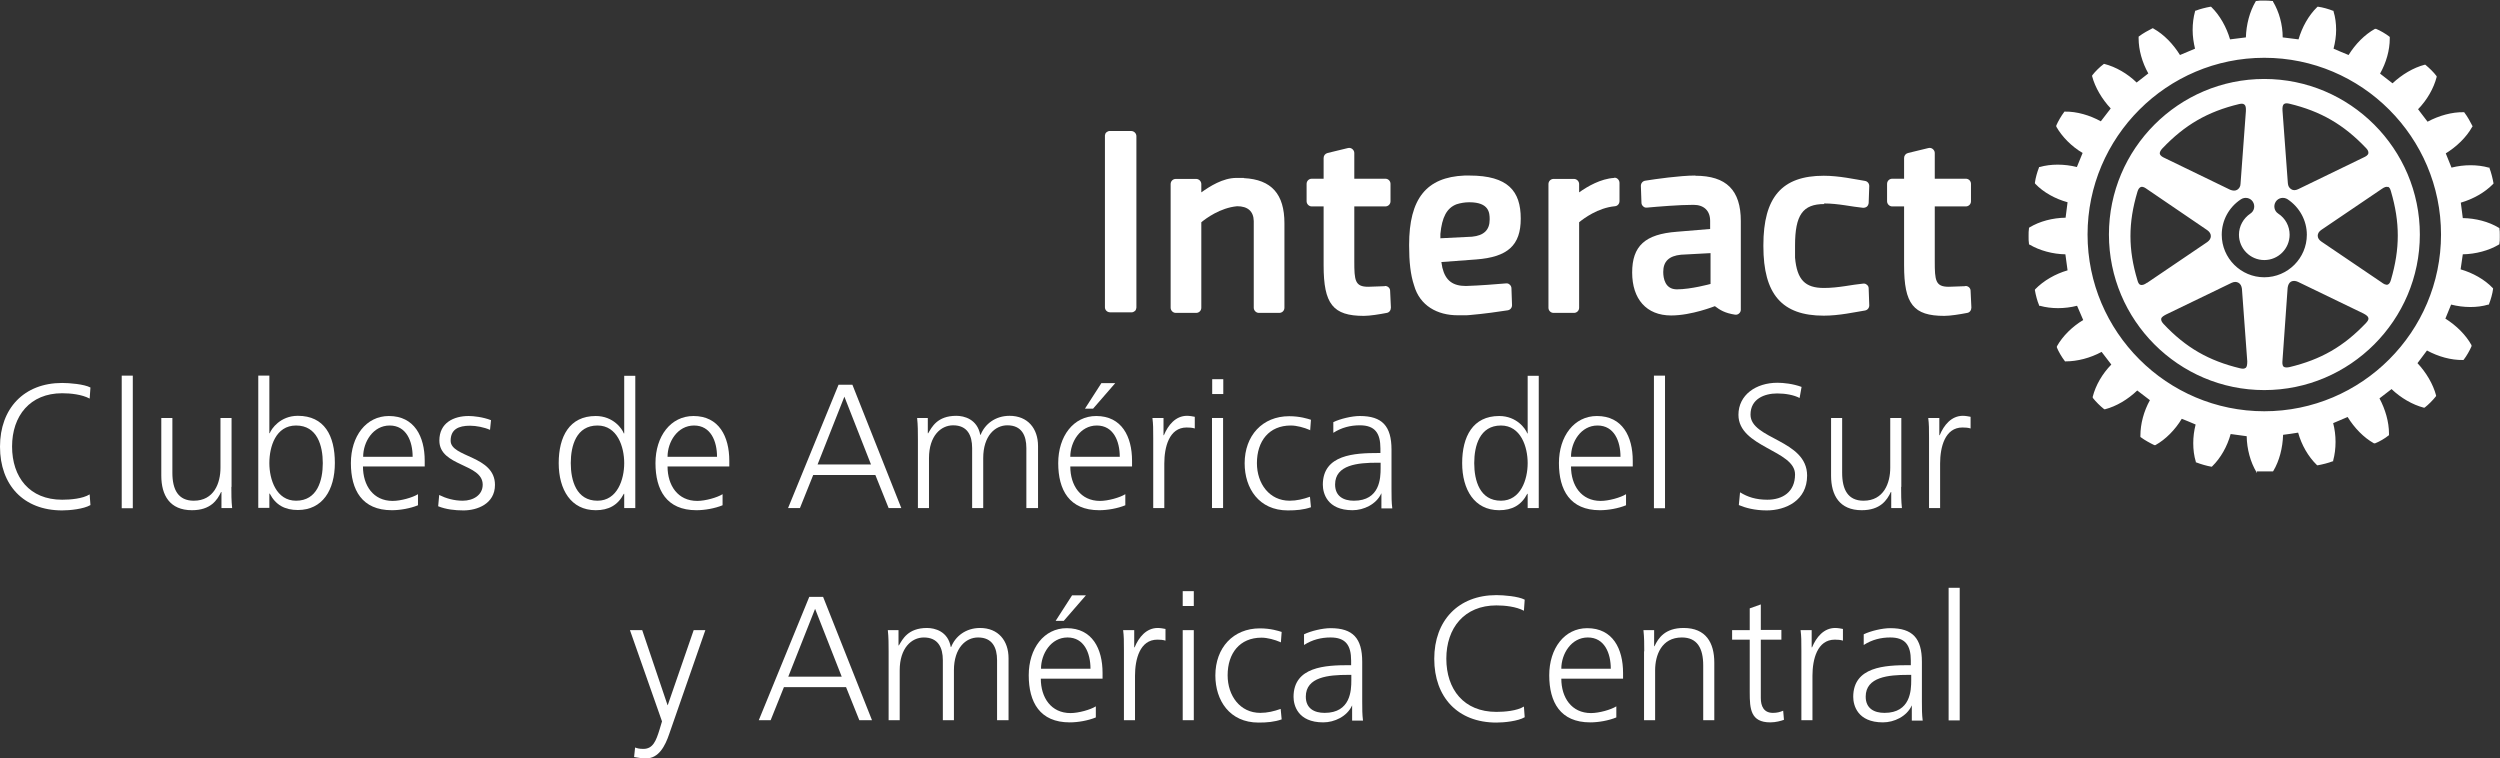 <svg xmlns="http://www.w3.org/2000/svg" id="Camada_1" data-name="Camada 1" width="126.32" height="38.32" viewBox="0 0 126.32 38.32"><rect x="0" y="0" width="126.32" height="38.32" fill="#333333" stroke="none"/><defs><style>      .cls-1 {        fill: #fff;      }    </style></defs><g><path class="cls-1" d="M4.53,20.14c-.39-.21-.96-.27-1.39-.27-1.62,0-2.53,1.14-2.53,2.69s.88,2.69,2.53,2.69c.41,0,1.04-.05,1.39-.27l.04.54c-.34.2-1.04.27-1.43.27-1.96,0-3.14-1.29-3.14-3.22s1.21-3.22,3.14-3.22c.37,0,1.11.06,1.43.23l-.04.57Z"></path><path class="cls-1" d="M6.15,18.98h.56v6.7h-.56v-6.7Z"></path><path class="cls-1" d="M11.69,24.6c0,.35,0,.71.04,1.07h-.54v-.81h-.02c-.19.41-.53.92-1.47.92-1.12,0-1.55-.75-1.55-1.75v-2.91h.56v2.77c0,.86.3,1.41,1.08,1.41,1.03,0,1.35-.9,1.35-1.66v-2.52h.56v3.48Z"></path><path class="cls-1" d="M13.05,18.98h.56v2.91h.02c.08-.22.53-.88,1.42-.88,1.34,0,1.87,1,1.87,2.38s-.63,2.38-1.87,2.38c-.65,0-1.12-.25-1.42-.83h-.02v.72h-.56v-6.7ZM14.96,21.5c-1.03,0-1.35,1.07-1.35,1.9s.35,1.9,1.35,1.9c1.07,0,1.35-1.02,1.35-1.9s-.28-1.9-1.35-1.9Z"></path><path class="cls-1" d="M21.12,25.53c-.39.16-.9.25-1.32.25-1.51,0-2.07-1.02-2.07-2.38s.77-2.38,1.92-2.38c1.29,0,1.81,1.04,1.81,2.26v.29h-3.12c0,.96.52,1.74,1.5,1.74.41,0,1.01-.17,1.28-.34v.57ZM20.85,23.08c0-.79-.32-1.58-1.16-1.58s-1.34.83-1.34,1.58h2.5Z"></path><path class="cls-1" d="M22.19,25.01c.34.17.75.29,1.19.29.54,0,1.01-.29,1.01-.81,0-1.08-2.19-.91-2.19-2.23,0-.9.73-1.24,1.48-1.24.24,0,.72.05,1.13.21l-.05.49c-.29-.13-.7-.21-1.01-.21-.58,0-.98.18-.98.76,0,.85,2.24.74,2.24,2.23,0,.96-.9,1.29-1.59,1.29-.44,0-.88-.05-1.28-.21l.05-.55Z"></path><path class="cls-1" d="M32.1,25.67h-.56v-.72h-.02c-.3.58-.77.83-1.42.83-1.25,0-1.87-1.04-1.87-2.38s.54-2.38,1.87-2.38c.89,0,1.34.65,1.42.88h.02v-2.91h.56v6.7ZM30.19,25.3c1,0,1.35-1.07,1.35-1.9s-.35-1.9-1.35-1.9c-1.07,0-1.35,1.02-1.35,1.9s.28,1.9,1.35,1.9Z"></path><path class="cls-1" d="M36.51,25.53c-.39.16-.9.25-1.32.25-1.51,0-2.07-1.02-2.07-2.38s.77-2.38,1.92-2.38c1.29,0,1.81,1.04,1.81,2.26v.29h-3.12c0,.96.52,1.74,1.5,1.74.41,0,1.01-.17,1.28-.34v.57ZM36.23,23.08c0-.79-.32-1.58-1.16-1.58s-1.34.83-1.34,1.58h2.5Z"></path><path class="cls-1" d="M42.37,19.44h.7l2.47,6.23h-.64l-.67-1.67h-3.14l-.67,1.67h-.6l2.55-6.23ZM42.67,20.03l-1.36,3.44h2.7l-1.35-3.44Z"></path><path class="cls-1" d="M51.86,25.67v-3.03c0-.64-.24-1.15-.96-1.15-.62,0-1.22.53-1.22,1.66v2.52h-.56v-3.03c0-.64-.24-1.15-.96-1.15-.62,0-1.22.53-1.22,1.66v2.52h-.56v-3.48c0-.35,0-.71-.04-1.07h.54v.77h.02c.18-.3.45-.88,1.42-.88.4,0,1.06.17,1.21.96h.02c.21-.54.74-.96,1.46-.96.92,0,1.44.64,1.44,1.53v3.13h-.56Z"></path><path class="cls-1" d="M56.86,25.53c-.39.16-.9.25-1.32.25-1.51,0-2.07-1.02-2.07-2.38s.77-2.38,1.92-2.38c1.29,0,1.81,1.04,1.81,2.26v.29h-3.12c0,.96.52,1.74,1.5,1.74.41,0,1.01-.17,1.28-.34v.57ZM56.58,23.08c0-.79-.32-1.58-1.16-1.58s-1.34.83-1.34,1.58h2.5ZM55.64,19.36h.71l-1.12,1.29h-.41l.83-1.29Z"></path><path class="cls-1" d="M58.27,22.14c0-.5,0-.69-.04-1.02h.56v.87h.02c.21-.51.59-.98,1.17-.98.13,0,.3.03.39.05v.59c-.12-.04-.27-.05-.41-.05-.89,0-1.13,1-1.13,1.82v2.25h-.56v-3.53Z"></path><path class="cls-1" d="M61.81,19.91h-.56v-.75h.56v.75ZM61.24,21.12h.56v4.55h-.56v-4.55Z"></path><path class="cls-1" d="M66.19,21.73c-.3-.13-.67-.23-.97-.23-1.1,0-1.71.79-1.71,1.9,0,1.04.63,1.9,1.65,1.9.36,0,.69-.08,1.03-.2l.05.53c-.38.13-.74.16-1.17.16-1.46,0-2.18-1.12-2.18-2.38,0-1.4.9-2.38,2.25-2.38.55,0,.94.13,1.1.18l-.04.54Z"></path><path class="cls-1" d="M69.81,24.94h-.02c-.25.54-.88.84-1.45.84-1.29,0-1.5-.87-1.5-1.29,0-1.53,1.62-1.6,2.8-1.6h.11v-.23c0-.78-.28-1.17-1.04-1.17-.47,0-.92.11-1.34.38v-.54c.35-.17.94-.31,1.34-.31,1.13,0,1.6.51,1.6,1.7v2.01c0,.37,0,.64.04.96h-.55v-.73ZM69.75,23.38h-.16c-.97,0-2.13.1-2.13,1.1,0,.6.43.82.95.82,1.32,0,1.35-1.15,1.35-1.64v-.28Z"></path><path class="cls-1" d="M77.75,25.67h-.56v-.72h-.02c-.3.58-.77.83-1.42.83-1.25,0-1.87-1.04-1.87-2.38s.54-2.38,1.87-2.38c.89,0,1.34.65,1.42.88h.02v-2.91h.56v6.7ZM75.84,25.3c1,0,1.35-1.07,1.35-1.9s-.35-1.9-1.35-1.9c-1.07,0-1.35,1.02-1.35,1.9s.28,1.9,1.35,1.9Z"></path><path class="cls-1" d="M82.16,25.53c-.39.16-.9.25-1.32.25-1.51,0-2.07-1.02-2.07-2.38s.77-2.38,1.92-2.38c1.29,0,1.81,1.04,1.81,2.26v.29h-3.12c0,.96.52,1.74,1.5,1.74.41,0,1.01-.17,1.28-.34v.57ZM81.88,23.08c0-.79-.32-1.58-1.16-1.58s-1.34.83-1.34,1.58h2.5Z"></path><path class="cls-1" d="M83.57,18.98h.56v6.7h-.56v-6.7Z"></path><path class="cls-1" d="M87.93,24.88c.37.23.79.37,1.37.37.77,0,1.4-.39,1.4-1.28,0-1.22-2.86-1.37-2.86-3.01,0-1,.88-1.62,1.97-1.62.3,0,.79.05,1.22.21l-.1.56c-.28-.15-.71-.23-1.13-.23-.64,0-1.35.27-1.35,1.07,0,1.25,2.86,1.26,2.86,3.08,0,1.26-1.08,1.76-2.04,1.76-.61,0-1.08-.13-1.41-.27l.06-.63Z"></path><path class="cls-1" d="M96.06,24.6c0,.35,0,.71.04,1.07h-.54v-.81h-.02c-.19.41-.53.92-1.47.92-1.12,0-1.55-.75-1.55-1.75v-2.91h.56v2.77c0,.86.3,1.41,1.08,1.41,1.03,0,1.35-.9,1.35-1.66v-2.52h.56v3.48Z"></path><path class="cls-1" d="M97.47,22.14c0-.5,0-.69-.04-1.02h.56v.87h.02c.21-.51.59-.98,1.17-.98.13,0,.29.03.39.05v.59c-.12-.04-.27-.05-.41-.05-.89,0-1.13,1-1.13,1.82v2.25h-.56v-3.53Z"></path><path class="cls-1" d="M33.74,35.63h0l1.31-3.79h.59l-1.82,5.23c-.21.63-.54,1.25-1.17,1.25-.2,0-.42-.03-.61-.07l.05-.48c.11.04.21.07.42.07.48,0,.64-.4.82-.99l.12-.4-1.62-4.61h.62l1.28,3.79Z"></path><path class="cls-1" d="M40.89,30.16h.7l2.47,6.23h-.64l-.67-1.67h-3.14l-.67,1.67h-.6l2.55-6.23ZM41.19,30.75l-1.36,3.44h2.7l-1.35-3.44Z"></path><path class="cls-1" d="M50.38,36.39v-3.03c0-.64-.24-1.15-.96-1.15-.62,0-1.22.53-1.22,1.66v2.52h-.56v-3.03c0-.64-.24-1.15-.96-1.15-.62,0-1.22.53-1.22,1.66v2.52h-.56v-3.48c0-.35,0-.71-.04-1.07h.54v.77h.02c.18-.3.45-.88,1.42-.88.4,0,1.06.17,1.2.96h.02c.21-.54.74-.96,1.46-.96.92,0,1.44.64,1.44,1.53v3.13h-.56Z"></path><path class="cls-1" d="M55.37,36.25c-.39.16-.9.25-1.32.25-1.51,0-2.07-1.02-2.07-2.38s.77-2.38,1.92-2.38c1.29,0,1.81,1.04,1.81,2.26v.29h-3.12c0,.96.52,1.74,1.5,1.74.41,0,1.01-.17,1.28-.34v.57ZM55.1,33.79c0-.79-.32-1.58-1.16-1.58s-1.34.83-1.34,1.58h2.5ZM54.16,30.08h.71l-1.12,1.29h-.41l.83-1.29Z"></path><path class="cls-1" d="M56.79,32.86c0-.5,0-.69-.04-1.02h.56v.87h.02c.21-.51.59-.98,1.17-.98.13,0,.29.03.39.05v.59c-.12-.04-.27-.05-.41-.05-.89,0-1.13,1-1.13,1.82v2.25h-.56v-3.53Z"></path><path class="cls-1" d="M60.32,30.62h-.56v-.75h.56v.75ZM59.76,31.84h.56v4.55h-.56v-4.55Z"></path><path class="cls-1" d="M64.71,32.45c-.3-.13-.67-.23-.97-.23-1.1,0-1.71.79-1.71,1.9,0,1.04.63,1.9,1.65,1.9.36,0,.69-.08,1.03-.2l.05.53c-.38.13-.74.16-1.17.16-1.46,0-2.18-1.12-2.18-2.38,0-1.4.9-2.38,2.25-2.38.55,0,.94.13,1.1.18l-.04.54Z"></path><path class="cls-1" d="M68.33,35.66h-.02c-.25.54-.88.84-1.45.84-1.29,0-1.5-.87-1.5-1.29,0-1.53,1.62-1.6,2.8-1.6h.11v-.23c0-.78-.28-1.17-1.04-1.17-.47,0-.92.11-1.34.38v-.54c.35-.17.94-.31,1.34-.31,1.13,0,1.6.51,1.6,1.7v2.01c0,.37,0,.64.04.96h-.55v-.73ZM68.27,34.1h-.16c-.97,0-2.13.1-2.13,1.1,0,.6.43.82.95.82,1.32,0,1.35-1.15,1.35-1.64v-.28Z"></path><path class="cls-1" d="M77,30.86c-.39-.21-.96-.27-1.39-.27-1.62,0-2.53,1.14-2.53,2.69s.88,2.69,2.53,2.69c.41,0,1.04-.05,1.39-.27l.04.54c-.34.2-1.04.27-1.43.27-1.96,0-3.14-1.29-3.14-3.22s1.21-3.22,3.14-3.22c.37,0,1.11.06,1.43.23l-.04.57Z"></path><path class="cls-1" d="M81.67,36.25c-.39.16-.9.25-1.32.25-1.51,0-2.07-1.02-2.07-2.38s.77-2.38,1.92-2.38c1.29,0,1.81,1.04,1.81,2.26v.29h-3.12c0,.96.52,1.74,1.5,1.74.41,0,1.01-.17,1.28-.34v.57ZM81.39,33.79c0-.79-.32-1.58-1.16-1.58s-1.34.83-1.34,1.58h2.5Z"></path><path class="cls-1" d="M83.08,32.91c0-.35,0-.71-.04-1.07h.54v.81h.02c.19-.41.53-.92,1.47-.92,1.13,0,1.55.75,1.55,1.75v2.91h-.56v-2.77c0-.86-.3-1.41-1.08-1.41-1.03,0-1.35.9-1.35,1.66v2.52h-.56v-3.48Z"></path><path class="cls-1" d="M90.01,32.32h-1.04v2.95c0,.41.15.75.61.75.21,0,.36-.04.52-.11l.04.46c-.13.05-.41.13-.69.13-1,0-1.04-.69-1.04-1.52v-2.66h-.89v-.48h.89v-1.1l.56-.2v1.29h1.04v.48Z"></path><path class="cls-1" d="M91.02,32.86c0-.5,0-.69-.04-1.02h.56v.87h.02c.21-.51.59-.98,1.17-.98.13,0,.3.03.39.05v.59c-.12-.04-.27-.05-.41-.05-.89,0-1.13,1-1.13,1.82v2.25h-.56v-3.53Z"></path><path class="cls-1" d="M96.61,35.66h-.02c-.25.54-.88.84-1.45.84-1.29,0-1.5-.87-1.5-1.29,0-1.53,1.62-1.6,2.8-1.6h.11v-.23c0-.78-.28-1.17-1.04-1.17-.47,0-.92.11-1.34.38v-.54c.35-.17.94-.31,1.34-.31,1.13,0,1.6.51,1.6,1.7v2.01c0,.37,0,.64.04.96h-.55v-.73ZM96.56,34.1h-.16c-.97,0-2.13.1-2.13,1.1,0,.6.43.82.95.82,1.32,0,1.35-1.15,1.35-1.64v-.28Z"></path><path class="cls-1" d="M98.46,29.7h.56v6.7h-.56v-6.7Z"></path></g><g><path class="cls-1" d="M114.03,23.82h.82s.02-.03.02-.03c.3-.5.47-1.16.49-1.82.09-.01.68-.09.76-.11.17.62.51,1.21.94,1.63l.02.02h.03c.23-.04.55-.12.75-.2h.03s0-.04,0-.04c.08-.29.12-.61.12-.94s-.04-.64-.12-.95c.08-.03.65-.28.73-.31.34.55.81,1.04,1.33,1.33h.03s.03,0,.03,0c.21-.08.5-.25.67-.39l.03-.02s0-.07,0-.09c0-.57-.18-1.21-.48-1.77.07-.05.54-.42.61-.47.47.45,1.06.79,1.63.94h.03s.02-.01.02-.01c.18-.14.41-.37.55-.55l.02-.03v-.03c-.15-.57-.5-1.16-.94-1.63.05-.07.43-.57.48-.64.57.31,1.22.49,1.81.48h.03l.02-.02c.14-.18.3-.46.39-.67v-.03s0-.03,0-.03c-.28-.51-.76-.99-1.32-1.34.03-.08.26-.63.29-.71.63.16,1.31.17,1.88,0h.03s.01-.04.01-.04c.08-.2.17-.51.2-.75v-.03s-.02-.02-.02-.02c-.41-.43-1-.76-1.62-.94.01-.09.1-.68.11-.76.65-.01,1.32-.19,1.82-.49l.03-.02v-.03c.02-.09.02-.21.02-.33v-.1c0-.12,0-.24-.02-.33v-.03s-.03-.01-.03-.01c-.51-.31-1.17-.48-1.82-.49-.01-.09-.09-.69-.1-.78.62-.18,1.21-.51,1.63-.94l.02-.02v-.03c-.04-.23-.12-.55-.2-.75v-.03s-.04,0-.04,0c-.57-.16-1.25-.16-1.88,0-.03-.08-.26-.64-.29-.72.55-.34,1.04-.81,1.33-1.33l.02-.02v-.03c-.1-.2-.26-.49-.4-.67l-.02-.03h-.03c-.59-.01-1.24.17-1.82.48-.05-.07-.43-.56-.48-.63.45-.46.79-1.05.94-1.63v-.03s-.01-.02-.01-.02c-.13-.18-.37-.41-.54-.55l-.02-.02h-.03c-.58.15-1.16.5-1.63.94-.07-.05-.56-.44-.63-.49.31-.55.49-1.18.49-1.77,0-.02,0-.08,0-.08l-.02-.02c-.18-.14-.47-.31-.67-.39h-.03s-.03,0-.03,0c-.52.29-.99.77-1.33,1.32-.08-.03-.68-.28-.76-.32.08-.31.13-.63.13-.95s-.04-.64-.13-.93v-.03s-.04-.01-.04-.01c-.2-.08-.51-.17-.74-.2h-.03s-.02.02-.02.02c-.43.42-.76,1.01-.94,1.63-.09-.01-.7-.09-.8-.1,0-.64-.18-1.3-.49-1.81v-.03s-.05,0-.05,0c-.1-.01-.22-.02-.35-.02h-.08c-.13,0-.25,0-.35.02h-.03s-.02.03-.02.03c-.3.51-.47,1.16-.49,1.81-.09.01-.71.09-.8.1-.18-.62-.52-1.22-.94-1.63l-.02-.02h-.03c-.23.04-.55.12-.74.2h-.03s-.01.04-.01.04c-.08.29-.12.61-.12.94s.05.64.12.94c-.08.03-.68.29-.76.32-.34-.55-.81-1.04-1.33-1.33l-.03-.02h-.03c-.2.1-.49.26-.67.4l-.03.02v.09c0,.58.18,1.22.49,1.77-.07.06-.52.41-.59.46-.46-.45-1.05-.79-1.63-.94h-.03s-.02.02-.02.02c-.18.13-.42.37-.55.54l-.02.03v.03c.15.57.5,1.16.94,1.63-.05.07-.44.58-.5.65-.56-.31-1.22-.5-1.81-.49h-.03s-.02.03-.02.03c-.13.17-.3.46-.39.67v.03s0,.03,0,.03c.29.51.77,1,1.33,1.33-.03.08-.26.63-.29.71-.64-.16-1.32-.16-1.88,0h-.03s-.01.04-.01.04c-.08.2-.17.51-.2.75v.03s.02.03.02.03c.41.43,1.01.76,1.63.93-.01.09-.09.7-.1.78-.65.01-1.31.18-1.82.49l-.03.02v.03c-.02.11-.02.25-.02.39s0,.28.02.39v.03s.03.01.03.01c.51.3,1.17.48,1.81.49.01.09.1.72.11.81-.62.18-1.21.52-1.63.95l-.02.03v.03c.04.23.12.55.21.75v.03s.04,0,.04,0c.57.16,1.25.16,1.88,0,.03.08.28.64.31.72-.55.33-1.04.81-1.33,1.33v.03s0,.03,0,.03c.08.2.25.49.39.67l.02.03h.03c.59,0,1.25-.17,1.82-.48.05.07.44.57.49.64-.45.46-.79,1.04-.94,1.63v.03s.01.03.01.03c.14.18.37.41.55.55l.03.02h.03c.58-.15,1.16-.5,1.63-.95.07.05.57.44.64.49-.31.56-.48,1.2-.48,1.79v.07l.03.02c.17.13.46.29.67.39h.03s.03,0,.03,0c.52-.29,1-.78,1.33-1.33.08.03.62.25.7.29-.08.31-.12.63-.12.94,0,.33.04.65.13.94v.03s.04.01.04.01c.2.08.51.17.74.21h.03s.02-.02.02-.02c.43-.42.76-1.01.93-1.63.09.01.72.1.81.11.01.65.19,1.31.49,1.81v.03s.03,0,.03,0ZM114.41,20.78c-4.92,0-8.93-4.01-8.93-8.93s4.01-8.93,8.93-8.93,8.93,4.01,8.93,8.93-4.01,8.93-8.93,8.93Z"></path><path class="cls-1" d="M114.41,3.99c-4.33,0-7.85,3.53-7.85,7.86s3.52,7.86,7.85,7.86,7.86-3.53,7.86-7.86-3.53-7.86-7.86-7.86M115.4,5.26c.08-.06.18-.04.28-.02,1.58.38,2.74,1.05,3.87,2.24.08.08.12.16.12.23,0,0,0,.02,0,.03-.02.11-.14.17-.25.22l-3.3,1.6c-.13.06-.25.07-.35,0-.1-.06-.16-.16-.17-.31l-.27-3.66c-.01-.18.01-.28.08-.34ZM109.26,7.5h0c1.13-1.19,2.29-1.86,3.87-2.24.1-.02.2-.04.27.02.07.05.09.16.08.34l-.27,3.66c0,.14-.07.25-.17.31-.1.06-.22.05-.35,0l-3.3-1.6c-.11-.05-.23-.11-.26-.22-.01-.07.03-.16.12-.26ZM108.48,14.29c-.14.1-.25.13-.33.1-.09-.03-.12-.13-.15-.23-.47-1.56-.47-2.9,0-4.47.04-.14.1-.21.17-.24.11-.04.22.04.32.11l3.04,2.07c.11.08.18.18.18.3s-.07.22-.18.3l-3.04,2.06ZM113.46,18.59c-.07.06-.17.04-.27.02-1.58-.38-2.74-1.04-3.87-2.24-.08-.09-.12-.16-.12-.23,0-.01,0-.02,0-.03.02-.1.14-.16.25-.22l3.31-1.6c.13-.06.25-.06.35,0,.1.06.15.16.17.3l.27,3.67c0,.17-.02.28-.08.33ZM114.41,14.01c-1.18,0-2.15-.96-2.15-2.15,0-.72.36-1.39.97-1.79.2-.13.47-.08.6.12.13.2.08.47-.12.6-.36.24-.58.64-.58,1.07,0,.7.57,1.28,1.28,1.28s1.28-.58,1.28-1.28c0-.43-.21-.83-.58-1.07-.2-.13-.25-.4-.12-.6.13-.2.4-.25.6-.12.6.4.97,1.07.97,1.79,0,1.18-.96,2.15-2.15,2.15ZM119.55,16.32c-1.13,1.19-2.28,1.85-3.87,2.23-.14.03-.23.02-.29-.02-.08-.07-.07-.21-.06-.33l.26-3.66c.02-.14.07-.25.17-.31.1-.05.22-.05.35.01l3.31,1.6c.15.08.24.15.25.23.02.09-.05.17-.12.25ZM120.66,9.44c.09.03.12.13.15.23.46,1.56.46,2.9,0,4.47-.04.14-.09.21-.16.24-.1.03-.22-.04-.31-.11l-3.04-2.06c-.12-.08-.19-.18-.19-.3s.07-.22.19-.3l3.04-2.06c.14-.1.24-.13.32-.1Z"></path><path class="cls-1" d="M69.97,14.46c-.21,0-.6.03-.84.03-.67,0-.7-.33-.7-1.29v-2.77h1.57c.14,0,.26-.11.26-.26v-.88c0-.14-.11-.26-.26-.26h-1.57v-1.3c0-.08-.04-.15-.1-.2-.06-.05-.14-.07-.22-.05l-1.03.25c-.12.03-.2.13-.2.25v1.05h-.6c-.14,0-.26.11-.26.26v.88c0,.14.12.26.26.26h.6v2.98c0,1.95.47,2.55,2.03,2.55.31,0,.8-.08,1.16-.15.13-.02.21-.14.21-.27l-.04-.85c0-.14-.13-.25-.27-.24"></path><path class="cls-1" d="M62.85,8.99s-.08,0-.2,0c-.02,0-.03,0-.05,0h0s-.08,0-.13,0c-.68,0-1.35.43-1.77.73v-.42c0-.14-.12-.26-.26-.26h-1.03c-.14,0-.26.11-.26.26v6.25c0,.14.12.26.26.26h1.03c.14,0,.26-.11.26-.26v-4.32c.23-.19.95-.73,1.81-.81,0,0,0,0,0,0h0c.53,0,.83.25.84.75v4.38c0,.14.12.26.26.26h1.03c.14,0,.26-.11.26-.26v-4.27c0-1.47-.65-2.21-2.05-2.28"></path><path class="cls-1" d="M57.16,6.62h-1.07s-.02,0-.03,0h0s0,0-.01,0c-.02,0-.05.01-.07.02,0,0-.01,0-.02.01-.02.01-.04.03-.06.04,0,0,0,0-.01.01-.02.02-.03.04-.04.06,0,0,0,0,0,.01-.01.03-.02.05-.02.08,0,0,0,0,0,0v8.68c0,.14.12.25.26.25h1.07s.02,0,.03,0h0s0,0,.01,0c.02,0,.05-.01.07-.02,0,0,.01,0,.02-.01.02-.01.04-.03.06-.04,0,0,0-.01.01-.01.02-.02.03-.04.04-.07,0,0,0,0,0-.01.01-.03.02-.05.02-.08h0V6.88c0-.14-.12-.26-.26-.26"></path><path class="cls-1" d="M92.16,10.28c.74,0,1.42.17,1.98.22.07,0,.14-.02.19-.06.05-.04.08-.11.09-.18l.03-.86c0-.13-.09-.24-.22-.26-.5-.08-1.3-.26-2.08-.26-2.11,0-3.05,1.08-3.05,3.51,0,.02,0,.04,0,.05h0c0,2.43.94,3.51,3.05,3.51.78,0,1.58-.18,2.08-.26.13-.02.22-.13.22-.26l-.03-.86c0-.07-.03-.14-.09-.18-.05-.05-.12-.07-.19-.06-.56.05-1.24.22-1.98.22-.95,0-1.36-.41-1.46-1.53,0-.02,0-.04,0-.07,0-.04,0-.09,0-.13,0-.05,0-.09,0-.14,0-.03,0-.07,0-.1,0-.06,0-.11,0-.17,0-1.55.39-2.1,1.48-2.1"></path><path class="cls-1" d="M99.3,14.46c-.21,0-.59.03-.84.03-.67,0-.7-.33-.7-1.29v-2.77h1.57c.14,0,.26-.11.26-.26v-.88c0-.14-.11-.26-.26-.26h-1.57v-1.3c0-.08-.04-.15-.1-.2-.06-.05-.14-.07-.22-.05l-1.03.25c-.12.03-.2.13-.2.25v1.05h-.6c-.14,0-.26.11-.26.26v.88c0,.14.12.26.26.26h.6v2.98c0,1.95.47,2.55,2.03,2.55.31,0,.8-.08,1.16-.15.13-.02.21-.14.21-.27l-.04-.85c0-.14-.13-.25-.27-.24"></path><path class="cls-1" d="M85.66,8.87c-.78,0-2.03.18-2.53.26-.13.02-.22.13-.22.26l.03.86c0,.07.04.14.09.18.05.05.12.07.19.06.56-.05,1.61-.14,2.35-.14.53,0,.84.3.84.81v.41l-1.68.14c-1.61.12-2.26.72-2.26,2.06s.72,2.17,1.97,2.17c1.04,0,2.2-.47,2.21-.47.25.19.5.35,1.02.43.07.01.15-.01.2-.06.06-.05.09-.12.09-.19v-4.48c0-1.56-.73-2.29-2.3-2.29M86.42,14.35s-.98.27-1.69.27c-.6,0-.69-.56-.69-.88,0-.53.29-.81.9-.87l1.49-.08v1.56Z"></path><path class="cls-1" d="M76.84,11.04c0-1.38-.64-2.17-2.59-2.17-.09,0-.17,0-.25,0-1.93.08-2.8,1.17-2.8,3.5,0,.02,0,.03,0,.05h0c0,.8.07,1.47.25,2,.29,1.03,1.18,1.51,2.2,1.51.1,0,.22,0,.34,0,.09,0,.17,0,.26-.01h0c.72-.06,1.55-.18,1.93-.24.13-.02.22-.13.22-.26l-.03-.86c0-.07-.04-.14-.09-.18-.05-.05-.12-.07-.19-.06-.48.04-1.33.11-2.02.13-.66,0-1.03-.27-1.19-.92l-.05-.29,1.75-.13c1.61-.12,2.26-.72,2.26-2.06M72.78,12.03c0-.05,0-.1,0-.15v-.06c.08-.84.32-1.31.82-1.5.19-.06.41-.1.64-.1,1.01,0,1.03.54,1.03.87,0,.53-.29.81-.89.87l-1.61.08Z"></path><path class="cls-1" d="M81.56,8.99c-.68.04-1.35.43-1.77.73v-.42c0-.14-.12-.26-.26-.26h-1.03c-.14,0-.26.11-.26.26v6.25c0,.14.11.26.26.26h1.03c.14,0,.26-.11.26-.26v-4.32c.23-.19.95-.73,1.81-.81.13-.01.23-.12.23-.26v-.92c0-.07-.03-.14-.08-.19-.05-.05-.12-.08-.19-.07"></path></g></svg>